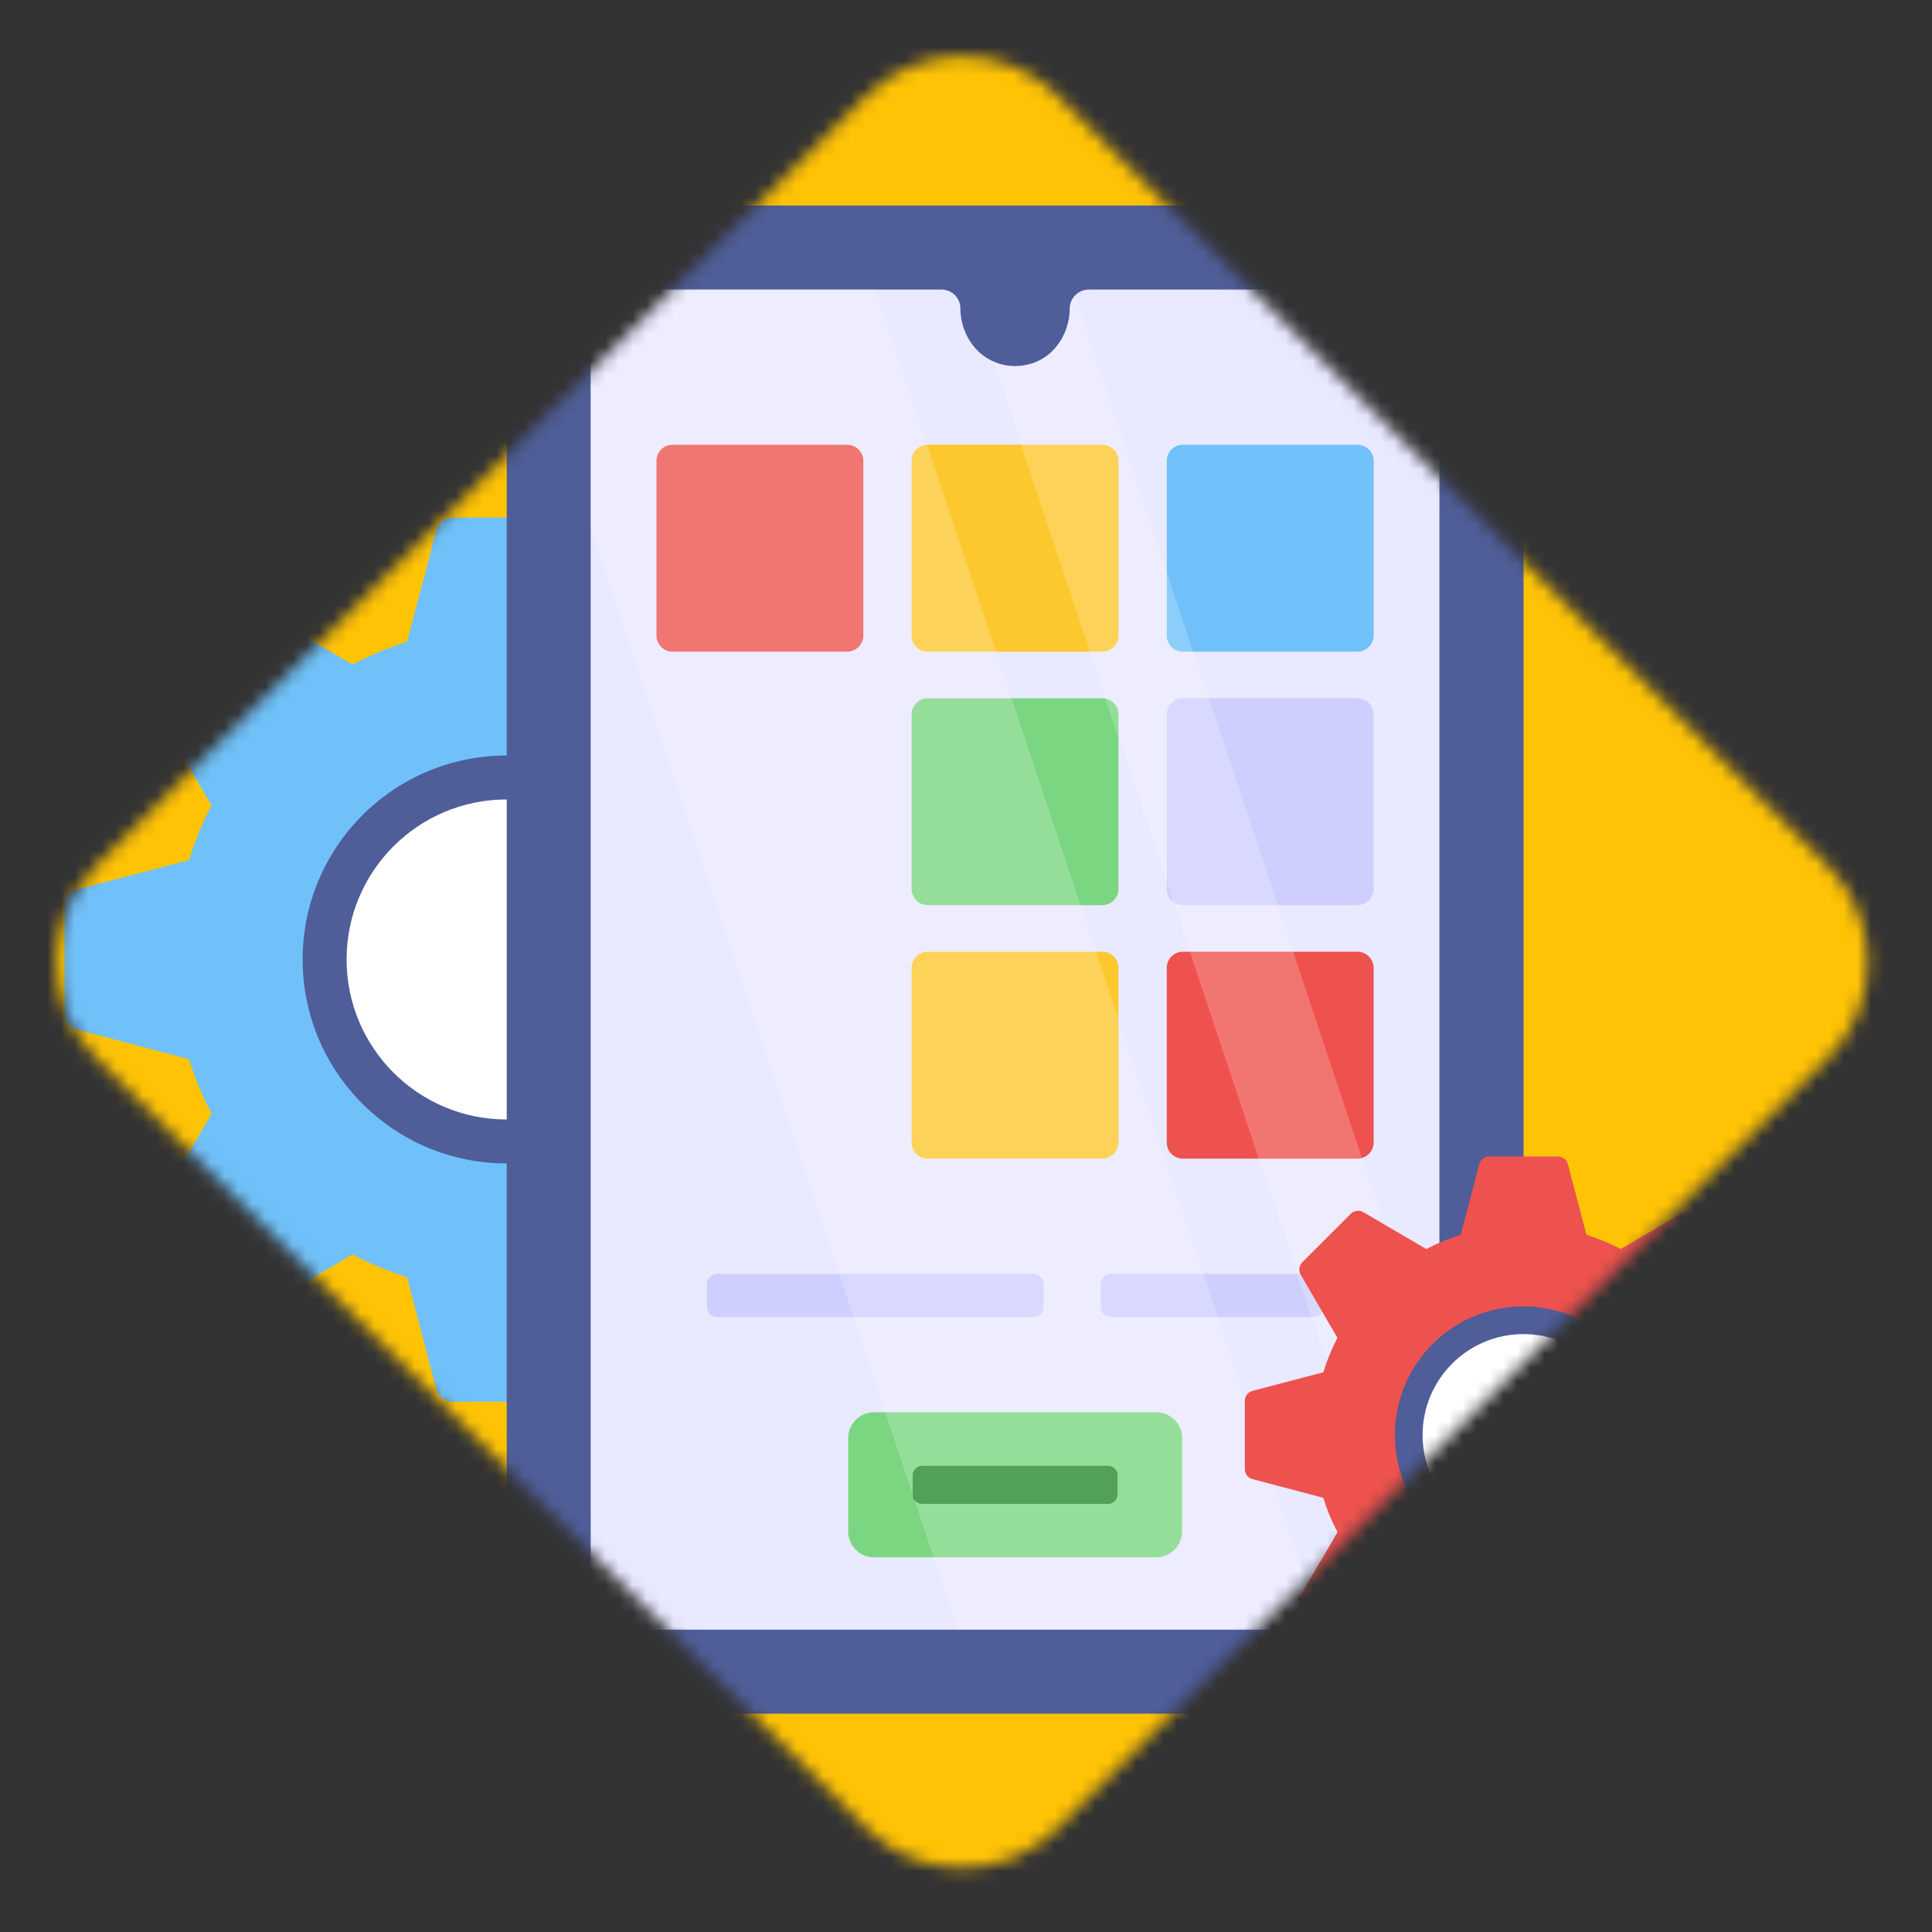 <svg width="142" height="142" viewBox="0 0 142 142" fill="none" xmlns="http://www.w3.org/2000/svg">
<rect x="0" y="0" width="142" height="142" fill="#333333" stroke="none"/>
<mask id="mask0_1082_2810" style="mask-type:alpha" maskUnits="userSpaceOnUse" x="4" y="4" width="134" height="134">
<path d="M63.64 7.071L7.071 63.64C3.166 67.545 3.166 73.876 7.071 77.782L63.64 134.35C67.545 138.256 73.876 138.256 77.782 134.35L134.35 77.782C138.256 73.876 138.256 67.545 134.35 63.64L77.782 7.071C73.876 3.166 67.545 3.166 63.64 7.071Z" fill="#00AAD5"/>
</mask>
<g mask="url(#mask0_1082_2810)">
<rect x="-4" width="144.976" height="141" fill="#FFC305"/>
<path d="M68.824 65.372L60.588 63.195C60.169 61.818 59.594 60.461 58.926 59.179L63.227 51.842C63.361 51.61 63.415 51.34 63.38 51.074C63.346 50.808 63.224 50.561 63.035 50.371L57.417 44.751C57.228 44.555 56.979 44.427 56.709 44.389C56.438 44.35 56.163 44.404 55.927 44.54L48.569 48.84L47.88 48.497C47.229 48.171 46.558 47.884 45.873 47.637C45.434 47.463 45.015 47.332 44.574 47.158L42.415 38.94C42.343 38.681 42.188 38.453 41.973 38.291C41.759 38.129 41.498 38.042 41.229 38.042H33.261C32.992 38.039 32.729 38.125 32.514 38.288C32.3 38.451 32.145 38.68 32.075 38.94L32.036 39.056L31.808 39.954L31.463 41.331L29.916 47.158C28.519 47.617 27.182 48.172 25.901 48.84L18.564 44.54C18.327 44.404 18.052 44.35 17.782 44.389C17.512 44.427 17.262 44.555 17.073 44.751L13.461 48.363L12.18 49.643L11.453 50.371C11.264 50.561 11.143 50.808 11.109 51.074C11.074 51.34 11.129 51.61 11.264 51.842L15.143 58.511L15.163 58.551L15.542 59.179C15.506 59.257 15.466 59.313 15.448 59.391C14.818 60.616 14.3 61.895 13.9 63.212L5.664 65.372C5.403 65.436 5.17 65.587 5.004 65.798C4.837 66.01 4.747 66.272 4.746 66.541V74.49C4.746 75.082 5.127 75.541 5.664 75.675L13.9 77.854C14.319 79.231 14.876 80.588 15.562 81.847L11.264 89.207C11.128 89.439 11.073 89.709 11.108 89.975C11.142 90.241 11.264 90.488 11.453 90.678L17.073 96.315C17.474 96.698 18.087 96.794 18.564 96.507L25.901 92.206C26.131 92.32 26.36 92.454 26.59 92.552C27.258 92.875 27.927 93.162 28.615 93.43C29.036 93.583 29.475 93.735 29.916 93.869L32.075 102.124C32.209 102.661 32.706 103.022 33.261 103.022H41.229C41.498 103.023 41.759 102.935 41.973 102.773C42.188 102.611 42.343 102.383 42.415 102.124L44.574 93.869C45.969 93.43 47.308 92.875 48.569 92.206L48.589 92.226L49.619 92.837L50.249 93.2L54.206 95.495L55.927 96.507C56.064 96.584 56.212 96.641 56.366 96.678C56.54 96.696 56.716 96.678 56.884 96.625C57.051 96.573 57.206 96.487 57.34 96.373C57.379 96.353 57.397 96.333 57.417 96.313L62.309 91.404L63.035 90.678C63.225 90.488 63.347 90.241 63.382 89.975C63.416 89.709 63.362 89.439 63.227 89.207L59.327 82.556L58.928 81.847C58.964 81.771 59.002 81.716 59.022 81.638C59.652 80.432 60.187 79.153 60.588 77.854L68.826 75.675C69.091 75.612 69.327 75.46 69.494 75.244C69.661 75.028 69.749 74.762 69.744 74.49V66.541C69.743 66.272 69.652 66.011 69.486 65.8C69.32 65.588 69.087 65.438 68.826 65.374L68.824 65.372Z" fill="#70C1F9"/>
<path d="M37.234 85.511C45.514 85.511 52.225 78.799 52.225 70.52C52.225 62.241 45.514 55.53 37.234 55.53C28.955 55.53 22.244 62.241 22.244 70.52C22.244 78.799 28.955 85.511 37.234 85.511Z" fill="#4F5D99"/>
<path d="M37.234 82.28C43.729 82.28 48.994 77.015 48.994 70.52C48.994 64.025 43.729 58.76 37.234 58.76C30.739 58.76 25.474 64.025 25.474 70.52C25.474 77.015 30.739 82.28 37.234 82.28Z" fill="white"/>
<path d="M111.979 23.938V117.129C111.98 118.289 111.752 119.438 111.308 120.509C110.865 121.581 110.215 122.555 109.394 123.375C108.574 124.195 107.6 124.845 106.528 125.288C105.457 125.731 104.308 125.959 103.148 125.957H46.075C44.915 125.959 43.766 125.731 42.694 125.288C41.622 124.845 40.648 124.195 39.828 123.375C39.008 122.555 38.358 121.581 37.914 120.509C37.471 119.438 37.243 118.289 37.244 117.129V23.936C37.245 21.594 38.176 19.349 39.832 17.693C41.488 16.038 43.733 15.108 46.075 15.107H103.148C105.49 15.108 107.735 16.038 109.391 17.693C111.047 19.349 111.977 21.594 111.979 23.936V23.938Z" fill="#4F5D99"/>
<path d="M105.798 25.698V115.361C105.798 116.852 105.054 118.167 103.913 118.965C103.877 118.981 103.843 119.017 103.807 119.033C103.095 119.526 102.248 119.787 101.382 119.779H47.831C46.66 119.774 45.539 119.307 44.712 118.48C43.884 117.652 43.417 116.531 43.413 115.361V25.698C43.413 23.273 45.406 21.282 47.831 21.282H69.203C69.964 21.282 70.588 21.904 70.588 22.666C70.588 24.243 71.436 25.765 72.787 26.458C72.857 26.494 72.909 26.528 72.979 26.546C73.221 26.666 73.464 26.753 73.723 26.805C74.304 26.942 74.909 26.942 75.49 26.805C77.377 26.424 78.625 24.59 78.625 22.666C78.625 22.387 78.71 22.128 78.868 21.904V21.886C78.902 21.834 78.936 21.8 78.988 21.746C79.116 21.602 79.274 21.486 79.45 21.406C79.626 21.326 79.816 21.284 80.01 21.282H101.382C103.807 21.282 105.798 23.273 105.798 25.698Z" fill="#E9E9FF"/>
<path d="M76.706 94.385V96.044C76.707 96.144 76.688 96.244 76.65 96.337C76.612 96.43 76.556 96.514 76.485 96.585C76.414 96.656 76.33 96.712 76.237 96.75C76.144 96.788 76.044 96.807 75.944 96.806H52.715C52.513 96.805 52.32 96.725 52.177 96.582C52.034 96.439 51.954 96.246 51.953 96.044V94.385C51.953 93.972 52.304 93.623 52.715 93.623H75.944C76.371 93.623 76.706 93.972 76.706 94.385ZM97.269 94.385V96.044C97.27 96.144 97.251 96.244 97.213 96.337C97.175 96.43 97.119 96.514 97.048 96.585C96.977 96.656 96.892 96.712 96.799 96.75C96.706 96.788 96.607 96.807 96.506 96.806H81.655C81.454 96.805 81.26 96.724 81.118 96.582C80.976 96.439 80.895 96.245 80.895 96.044V94.385C80.895 93.972 81.244 93.623 81.655 93.623H96.506C96.933 93.623 97.269 93.972 97.269 94.385Z" fill="#CFCFFF"/>
<path d="M86.882 105.7V112.559C86.882 113.063 86.682 113.546 86.326 113.903C85.97 114.259 85.487 114.459 84.983 114.459H64.241C63.991 114.459 63.744 114.41 63.514 114.314C63.283 114.219 63.074 114.079 62.897 113.903C62.721 113.726 62.581 113.517 62.485 113.286C62.39 113.056 62.341 112.809 62.341 112.559V105.7C62.341 104.651 63.191 103.801 64.241 103.801H84.983C86.032 103.801 86.882 104.651 86.882 105.7Z" fill="#7BD681"/>
<path d="M82.141 108.424V109.841C82.141 110.22 81.829 110.532 81.45 110.532H67.77C67.588 110.531 67.412 110.458 67.283 110.329C67.153 110.199 67.081 110.024 67.08 109.841V108.424C67.08 108.045 67.391 107.734 67.77 107.734H81.45C81.829 107.734 82.141 108.045 82.141 108.424Z" fill="#28892D"/>
<path d="M63.456 33.88V46.709C63.455 47.024 63.329 47.325 63.106 47.548C62.883 47.77 62.582 47.895 62.267 47.897H49.423C49.268 47.896 49.115 47.864 48.972 47.804C48.829 47.744 48.7 47.656 48.59 47.546C48.481 47.436 48.395 47.305 48.337 47.161C48.279 47.018 48.249 46.864 48.25 46.709V33.88C48.25 33.227 48.769 32.692 49.423 32.692H62.267C62.922 32.692 63.456 33.227 63.456 33.88Z" fill="#ED524E"/>
<path d="M82.208 33.88V46.709C82.207 47.023 82.081 47.325 81.859 47.547C81.636 47.769 81.335 47.895 81.021 47.897H68.175C68.02 47.896 67.867 47.864 67.724 47.804C67.581 47.744 67.451 47.656 67.343 47.546C67.234 47.436 67.147 47.305 67.089 47.161C67.031 47.018 67.001 46.864 67.002 46.709V33.88C67.002 33.227 67.521 32.692 68.175 32.692H81.021C81.674 32.692 82.208 33.227 82.208 33.88Z" fill="#FDC72E"/>
<path d="M100.961 33.88V46.709C100.96 47.023 100.834 47.325 100.612 47.547C100.389 47.769 100.088 47.895 99.774 47.897H86.928C86.773 47.895 86.62 47.864 86.478 47.804C86.335 47.743 86.205 47.656 86.097 47.545C85.988 47.435 85.902 47.304 85.844 47.161C85.785 47.018 85.756 46.864 85.757 46.709V33.88C85.757 33.227 86.276 32.692 86.928 32.692H99.774C100.426 32.692 100.961 33.227 100.961 33.88Z" fill="#70C1F9"/>
<path d="M82.208 52.512V65.34C82.207 65.654 82.081 65.955 81.859 66.178C81.636 66.4 81.335 66.526 81.021 66.527H68.175C68.02 66.526 67.867 66.495 67.724 66.435C67.581 66.375 67.451 66.287 67.343 66.177C67.234 66.067 67.147 65.936 67.089 65.792C67.031 65.649 67.001 65.495 67.002 65.34V52.51C67.002 51.858 67.521 51.323 68.175 51.323H81.021C81.674 51.323 82.208 51.86 82.208 52.512Z" fill="#7BD681"/>
<path d="M100.961 52.512V65.34C100.96 65.654 100.834 65.955 100.612 66.178C100.389 66.4 100.088 66.526 99.774 66.527H86.928C86.773 66.526 86.62 66.495 86.478 66.434C86.335 66.374 86.205 66.286 86.097 66.176C85.988 66.066 85.902 65.935 85.844 65.792C85.785 65.648 85.756 65.495 85.757 65.34V52.51C85.757 51.858 86.276 51.323 86.928 51.323H99.774C100.426 51.323 100.961 51.86 100.961 52.512Z" fill="#CFCFFF"/>
<path d="M82.208 71.141V83.969C82.207 84.283 82.082 84.585 81.859 84.808C81.637 85.03 81.336 85.156 81.021 85.158H68.175C68.02 85.157 67.867 85.126 67.724 85.066C67.581 85.005 67.451 84.917 67.342 84.807C67.233 84.696 67.147 84.565 67.088 84.422C67.03 84.278 67.001 84.124 67.002 83.969V71.141C67.002 70.488 67.521 69.952 68.175 69.952H81.021C81.674 69.952 82.208 70.488 82.208 71.141Z" fill="#FDC72E"/>
<path d="M100.961 71.141V83.969C100.96 84.283 100.835 84.585 100.612 84.808C100.39 85.03 100.089 85.156 99.774 85.158H86.928C86.773 85.157 86.62 85.125 86.477 85.065C86.334 85.004 86.205 84.917 86.096 84.806C85.987 84.696 85.901 84.565 85.843 84.421C85.785 84.277 85.756 84.124 85.757 83.969V71.141C85.757 70.488 86.276 69.952 86.928 69.952H99.774C100.426 69.952 100.961 70.488 100.961 71.141Z" fill="#ED524E"/>
<g opacity="0.2">
<path d="M97.173 119.779H70.397L43.413 38.773V25.698C43.413 23.273 45.406 21.282 47.831 21.282H64.334L97.173 119.779ZM105.798 102.232V115.363C105.798 116.852 105.054 118.167 103.913 118.965C103.877 118.981 103.843 119.017 103.807 119.033L72.979 26.546C73.221 26.666 73.464 26.753 73.723 26.805C74.304 26.942 74.909 26.942 75.49 26.805C77.377 26.424 78.625 24.59 78.625 22.666C78.625 22.387 78.71 22.128 78.868 21.904V21.886C78.902 21.834 78.936 21.8 78.988 21.746L105.798 102.232Z" fill="white"/>
</g>
<path d="M131.885 102.224L126.694 100.851C126.423 99.977 126.071 99.13 125.644 98.321L128.356 93.695C128.441 93.549 128.476 93.379 128.454 93.212C128.432 93.044 128.356 92.889 128.237 92.769L124.693 89.227C124.573 89.103 124.417 89.023 124.247 88.999C124.077 88.975 123.904 89.008 123.755 89.093L119.117 91.805L118.682 91.586C118.272 91.382 117.85 91.202 117.419 91.047C117.139 90.937 116.876 90.853 116.598 90.743L115.238 85.565C115.192 85.402 115.095 85.258 114.96 85.156C114.825 85.053 114.66 84.998 114.491 84.998H109.466C109.297 84.996 109.131 85.051 108.996 85.153C108.861 85.256 108.764 85.401 108.72 85.565L108.696 85.637L108.552 86.204L108.335 87.07L107.359 90.743C106.488 91.027 105.641 91.382 104.829 91.805L100.203 89.091C100.054 89.006 99.881 88.972 99.711 88.997C99.541 89.021 99.384 89.101 99.265 89.225L96.988 91.5L96.18 92.308L95.721 92.767C95.602 92.887 95.525 93.042 95.504 93.21C95.482 93.377 95.516 93.547 95.601 93.693L98.048 97.898L98.06 97.922L98.299 98.321C98.277 98.369 98.251 98.404 98.239 98.452C97.842 99.223 97.517 100.029 97.265 100.861L92.073 102.222C91.908 102.263 91.761 102.357 91.657 102.491C91.552 102.624 91.495 102.789 91.494 102.958V107.967C91.494 108.342 91.734 108.632 92.073 108.716L97.265 110.089C97.529 110.957 97.878 111.811 98.313 112.607L95.601 117.245C95.515 117.391 95.481 117.561 95.502 117.729C95.524 117.897 95.601 118.053 95.721 118.173L99.265 121.725C99.516 121.966 99.903 122.026 100.203 121.845L104.829 119.135C104.974 119.208 105.118 119.292 105.264 119.354C105.683 119.558 106.106 119.737 106.541 119.907C106.804 120.003 107.082 120.098 107.359 120.184L108.72 125.387C108.804 125.726 109.119 125.953 109.466 125.953H114.491C114.66 125.954 114.825 125.898 114.96 125.796C115.095 125.693 115.192 125.55 115.238 125.387L116.598 120.184C117.477 119.905 118.321 119.558 119.117 119.135L119.129 119.149L119.779 119.534L120.177 119.761L122.671 121.208L123.755 121.847C123.838 121.894 123.934 121.93 124.03 121.954C124.14 121.965 124.252 121.954 124.357 121.92C124.463 121.887 124.561 121.833 124.645 121.761C124.663 121.752 124.679 121.74 124.693 121.725L127.778 118.63L128.237 118.171C128.356 118.051 128.433 117.896 128.454 117.728C128.476 117.561 128.442 117.391 128.356 117.245L125.898 113.054L125.644 112.607C125.668 112.557 125.694 112.523 125.704 112.473C126.103 111.715 126.441 110.907 126.694 110.089L131.885 108.716C132.052 108.676 132.2 108.58 132.306 108.445C132.411 108.309 132.467 108.141 132.463 107.969V102.96C132.463 102.791 132.406 102.626 132.301 102.493C132.196 102.359 132.049 102.265 131.885 102.224Z" fill="#ED524E"/>
<path d="M111.972 114.918C117.191 114.918 121.422 110.687 121.422 105.469C121.422 100.25 117.191 96.02 111.972 96.02C106.754 96.02 102.523 100.25 102.523 105.469C102.523 110.687 106.754 114.918 111.972 114.918Z" fill="#4F5D99"/>
<path d="M111.973 112.882C116.067 112.882 119.386 109.563 119.386 105.469C119.386 101.374 116.067 98.055 111.973 98.055C107.878 98.055 104.559 101.374 104.559 105.469C104.559 109.563 107.878 112.882 111.973 112.882Z" fill="white"/>
</g>
</svg>

